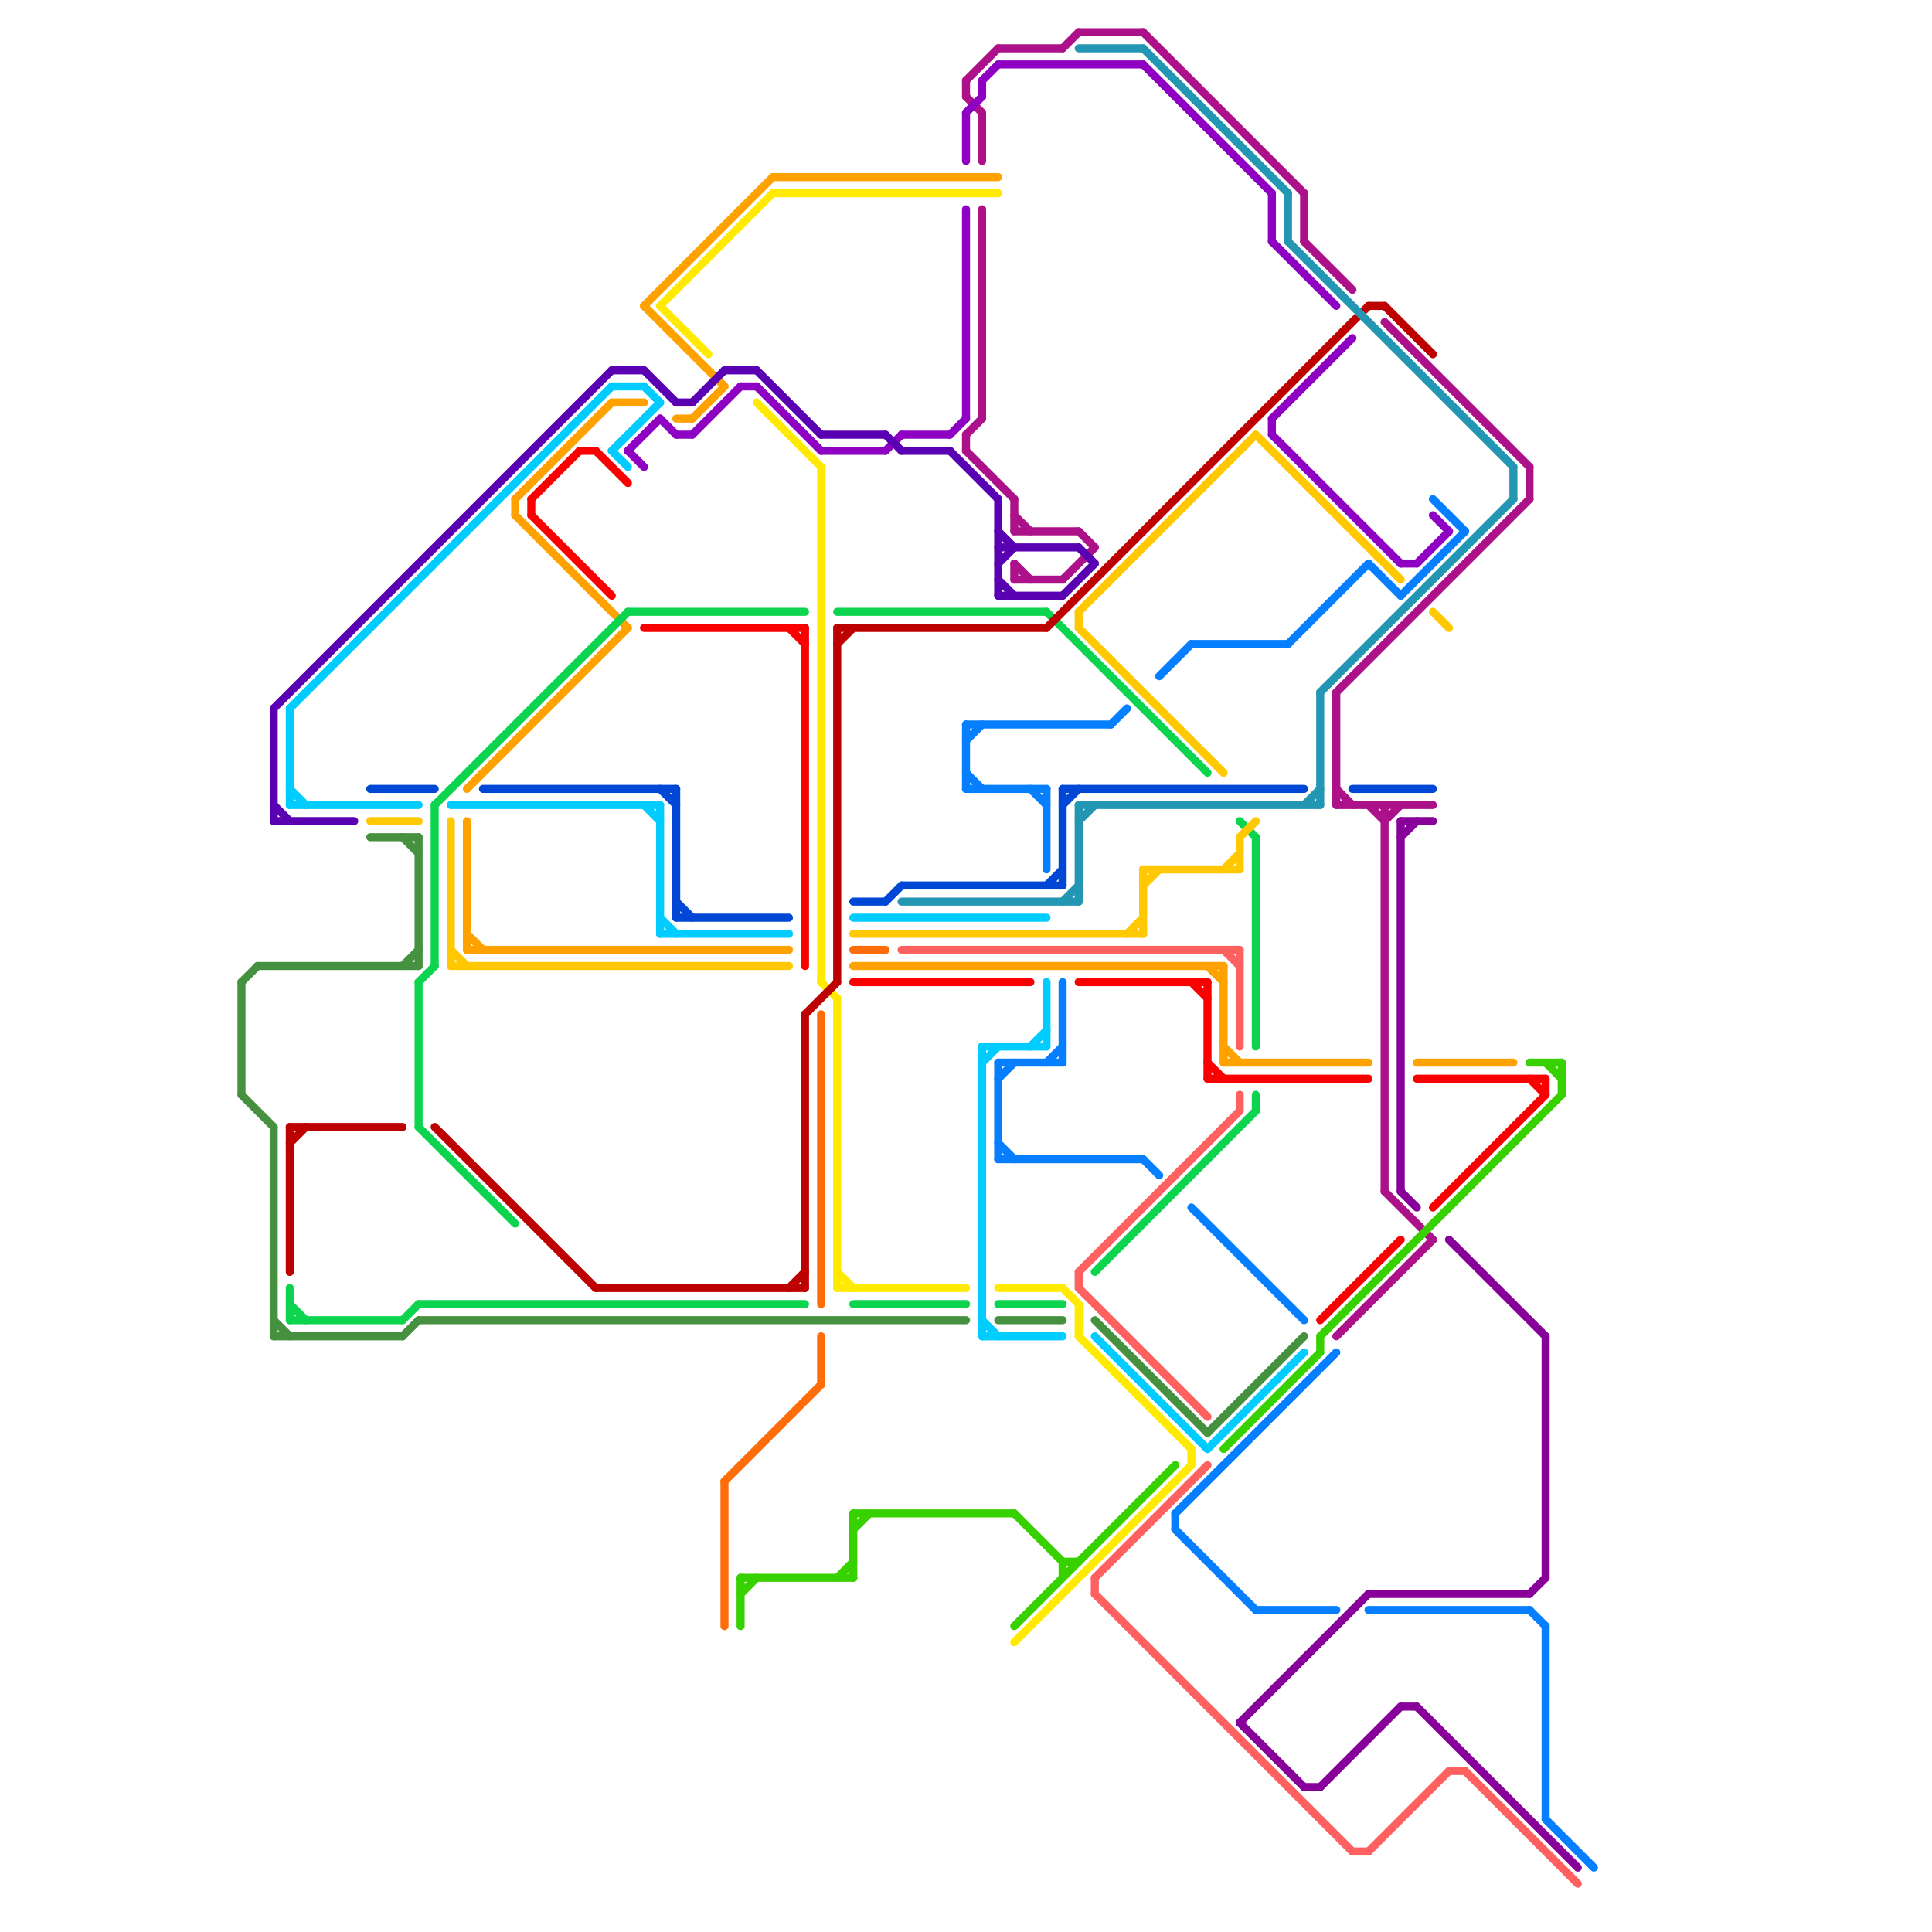 
<svg version="1.1" xmlns="http://www.w3.org/2000/svg" viewBox="0 0 120 120">
<style>line { stroke-width: 0.5; fill: none; stroke-linecap: round; stroke-linejoin: round; } .c0 { stroke: #459140 } .c1 { stroke: #870099 } .c2 { stroke: #ffea00 } .c3 { stroke: #fa0000 } .c4 { stroke: #ffa200 } .c5 { stroke: #00ccff } .c6 { stroke: #ac118a } .c7 { stroke: #0cd44f } .c8 { stroke: #057eff } .c9 { stroke: #bd0000 } .c10 { stroke: #2396b3 } .c11 { stroke: #ff6c0a } .c12 { stroke: #ff6161 } .c13 { stroke: #38d100 } .c14 { stroke: #0047d6 } .c15 { stroke: #8e00c2 } .c16 { stroke: #ffc800 } .c17 { stroke: #5900b3 } .w3 { stroke-width: .5; }</style><line class="c0 " x1="62" y1="82" x2="66" y2="82"/><line class="c0 " x1="25" y1="60" x2="26" y2="59"/><line class="c0 " x1="25" y1="83" x2="26" y2="82"/><line class="c0 " x1="75" y1="89" x2="81" y2="83"/><line class="c0 " x1="23" y1="52" x2="26" y2="52"/><line class="c0 " x1="15" y1="68" x2="17" y2="70"/><line class="c0 " x1="26" y1="82" x2="60" y2="82"/><line class="c0 " x1="25" y1="52" x2="26" y2="53"/><line class="c0 " x1="15" y1="61" x2="16" y2="60"/><line class="c0 " x1="15" y1="61" x2="15" y2="68"/><line class="c0 " x1="17" y1="83" x2="25" y2="83"/><line class="c0 " x1="17" y1="70" x2="17" y2="83"/><line class="c0 " x1="17" y1="82" x2="18" y2="83"/><line class="c0 " x1="68" y1="82" x2="75" y2="89"/><line class="c0 " x1="16" y1="60" x2="26" y2="60"/><line class="c0 " x1="26" y1="52" x2="26" y2="60"/><line class="c1 " x1="90" y1="77" x2="96" y2="83"/><line class="c1 " x1="85" y1="99" x2="95" y2="99"/><line class="c1 " x1="95" y1="99" x2="96" y2="98"/><line class="c1 " x1="87" y1="74" x2="88" y2="75"/><line class="c1 " x1="88" y1="106" x2="98" y2="116"/><line class="c1 " x1="87" y1="51" x2="87" y2="74"/><line class="c1 " x1="87" y1="106" x2="88" y2="106"/><line class="c1 " x1="87" y1="51" x2="89" y2="51"/><line class="c1 " x1="82" y1="111" x2="87" y2="106"/><line class="c1 " x1="87" y1="52" x2="88" y2="51"/><line class="c1 " x1="77" y1="107" x2="85" y2="99"/><line class="c1 " x1="77" y1="107" x2="81" y2="111"/><line class="c1 " x1="96" y1="83" x2="96" y2="98"/><line class="c1 " x1="81" y1="111" x2="82" y2="111"/><line class="c2 " x1="66" y1="80" x2="67" y2="81"/><line class="c2 " x1="48" y1="12" x2="62" y2="12"/><line class="c2 " x1="52" y1="62" x2="52" y2="80"/><line class="c2 " x1="41" y1="19" x2="48" y2="12"/><line class="c2 " x1="41" y1="19" x2="44" y2="22"/><line class="c2 " x1="51" y1="61" x2="52" y2="62"/><line class="c2 " x1="74" y1="90" x2="74" y2="91"/><line class="c2 " x1="52" y1="79" x2="53" y2="80"/><line class="c2 " x1="62" y1="80" x2="66" y2="80"/><line class="c2 " x1="47" y1="25" x2="51" y2="29"/><line class="c2 " x1="67" y1="81" x2="67" y2="83"/><line class="c2 " x1="63" y1="102" x2="74" y2="91"/><line class="c2 " x1="51" y1="29" x2="51" y2="61"/><line class="c2 " x1="52" y1="80" x2="60" y2="80"/><line class="c2 " x1="67" y1="83" x2="74" y2="90"/><line class="c3 " x1="96" y1="67" x2="96" y2="68"/><line class="c3 " x1="74" y1="61" x2="75" y2="62"/><line class="c3 " x1="89" y1="75" x2="96" y2="68"/><line class="c3 " x1="40" y1="39" x2="50" y2="39"/><line class="c3 " x1="33" y1="31" x2="36" y2="28"/><line class="c3 " x1="50" y1="39" x2="50" y2="60"/><line class="c3 " x1="75" y1="61" x2="75" y2="67"/><line class="c3 " x1="75" y1="67" x2="85" y2="67"/><line class="c3 " x1="95" y1="67" x2="96" y2="68"/><line class="c3 " x1="82" y1="82" x2="87" y2="77"/><line class="c3 " x1="33" y1="31" x2="33" y2="32"/><line class="c3 " x1="36" y1="28" x2="37" y2="28"/><line class="c3 " x1="37" y1="28" x2="39" y2="30"/><line class="c3 " x1="33" y1="32" x2="38" y2="37"/><line class="c3 " x1="75" y1="66" x2="76" y2="67"/><line class="c3 " x1="88" y1="67" x2="96" y2="67"/><line class="c3 " x1="53" y1="61" x2="64" y2="61"/><line class="c3 " x1="67" y1="61" x2="75" y2="61"/><line class="c3 " x1="49" y1="39" x2="50" y2="40"/><line class="c4 " x1="40" y1="19" x2="48" y2="11"/><line class="c4 " x1="53" y1="60" x2="76" y2="60"/><line class="c4 " x1="32" y1="31" x2="32" y2="32"/><line class="c4 " x1="29" y1="58" x2="30" y2="59"/><line class="c4 " x1="88" y1="66" x2="94" y2="66"/><line class="c4 " x1="29" y1="51" x2="29" y2="59"/><line class="c4 " x1="38" y1="25" x2="40" y2="25"/><line class="c4 " x1="42" y1="26" x2="43" y2="26"/><line class="c4 " x1="43" y1="26" x2="45" y2="24"/><line class="c4 " x1="48" y1="11" x2="62" y2="11"/><line class="c4 " x1="29" y1="59" x2="49" y2="59"/><line class="c4 " x1="32" y1="32" x2="39" y2="39"/><line class="c4 " x1="32" y1="31" x2="38" y2="25"/><line class="c4 " x1="29" y1="49" x2="39" y2="39"/><line class="c4 " x1="76" y1="65" x2="77" y2="66"/><line class="c4 " x1="76" y1="60" x2="76" y2="66"/><line class="c4 " x1="75" y1="60" x2="76" y2="61"/><line class="c4 " x1="76" y1="66" x2="85" y2="66"/><line class="c4 " x1="40" y1="19" x2="45" y2="24"/><line class="c5 " x1="61" y1="82" x2="62" y2="83"/><line class="c5 " x1="38" y1="24" x2="40" y2="24"/><line class="c5 " x1="41" y1="50" x2="41" y2="58"/><line class="c5 " x1="61" y1="66" x2="62" y2="65"/><line class="c5 " x1="28" y1="50" x2="41" y2="50"/><line class="c5 " x1="68" y1="83" x2="75" y2="90"/><line class="c5 " x1="64" y1="65" x2="65" y2="64"/><line class="c5 " x1="38" y1="28" x2="39" y2="29"/><line class="c5 " x1="18" y1="44" x2="18" y2="50"/><line class="c5 " x1="40" y1="24" x2="41" y2="25"/><line class="c5 " x1="18" y1="50" x2="26" y2="50"/><line class="c5 " x1="65" y1="61" x2="65" y2="65"/><line class="c5 " x1="75" y1="90" x2="81" y2="84"/><line class="c5 " x1="38" y1="28" x2="41" y2="25"/><line class="c5 " x1="61" y1="65" x2="61" y2="83"/><line class="c5 " x1="40" y1="50" x2="41" y2="51"/><line class="c5 " x1="41" y1="58" x2="49" y2="58"/><line class="c5 " x1="53" y1="57" x2="65" y2="57"/><line class="c5 " x1="61" y1="65" x2="65" y2="65"/><line class="c5 " x1="18" y1="44" x2="38" y2="24"/><line class="c5 " x1="61" y1="83" x2="66" y2="83"/><line class="c5 " x1="41" y1="57" x2="42" y2="58"/><line class="c5 " x1="18" y1="49" x2="19" y2="50"/><line class="c6 " x1="83" y1="43" x2="83" y2="50"/><line class="c6 " x1="83" y1="83" x2="89" y2="77"/><line class="c6 " x1="86" y1="51" x2="87" y2="50"/><line class="c6 " x1="81" y1="12" x2="81" y2="15"/><line class="c6 " x1="60" y1="28" x2="63" y2="31"/><line class="c6 " x1="86" y1="20" x2="95" y2="29"/><line class="c6 " x1="60" y1="5" x2="62" y2="3"/><line class="c6 " x1="60" y1="27" x2="60" y2="28"/><line class="c6 " x1="66" y1="36" x2="68" y2="34"/><line class="c6 " x1="60" y1="5" x2="60" y2="6"/><line class="c6 " x1="67" y1="33" x2="68" y2="34"/><line class="c6 " x1="62" y1="3" x2="66" y2="3"/><line class="c6 " x1="61" y1="7" x2="61" y2="10"/><line class="c6 " x1="83" y1="50" x2="89" y2="50"/><line class="c6 " x1="95" y1="29" x2="95" y2="31"/><line class="c6 " x1="63" y1="33" x2="67" y2="33"/><line class="c6 " x1="60" y1="6" x2="61" y2="7"/><line class="c6 " x1="63" y1="35" x2="63" y2="36"/><line class="c6 " x1="85" y1="50" x2="86" y2="51"/><line class="c6 " x1="60" y1="27" x2="61" y2="26"/><line class="c6 " x1="71" y1="2" x2="81" y2="12"/><line class="c6 " x1="83" y1="43" x2="95" y2="31"/><line class="c6 " x1="61" y1="13" x2="61" y2="26"/><line class="c6 " x1="63" y1="31" x2="63" y2="33"/><line class="c6 " x1="63" y1="36" x2="66" y2="36"/><line class="c6 " x1="67" y1="2" x2="71" y2="2"/><line class="c6 " x1="86" y1="50" x2="86" y2="74"/><line class="c6 " x1="86" y1="74" x2="89" y2="77"/><line class="c6 " x1="63" y1="32" x2="64" y2="33"/><line class="c6 " x1="66" y1="3" x2="67" y2="2"/><line class="c6 " x1="83" y1="49" x2="84" y2="50"/><line class="c6 " x1="81" y1="15" x2="84" y2="18"/><line class="c6 " x1="63" y1="35" x2="64" y2="36"/><line class="c7 " x1="39" y1="38" x2="50" y2="38"/><line class="c7 " x1="52" y1="38" x2="65" y2="38"/><line class="c7 " x1="26" y1="81" x2="50" y2="81"/><line class="c7 " x1="26" y1="61" x2="27" y2="60"/><line class="c7 " x1="18" y1="82" x2="25" y2="82"/><line class="c7 " x1="78" y1="52" x2="78" y2="65"/><line class="c7 " x1="26" y1="61" x2="26" y2="70"/><line class="c7 " x1="27" y1="50" x2="39" y2="38"/><line class="c7 " x1="18" y1="80" x2="18" y2="82"/><line class="c7 " x1="25" y1="82" x2="26" y2="81"/><line class="c7 " x1="27" y1="50" x2="27" y2="60"/><line class="c7 " x1="68" y1="79" x2="78" y2="69"/><line class="c7 " x1="62" y1="81" x2="66" y2="81"/><line class="c7 " x1="53" y1="81" x2="60" y2="81"/><line class="c7 " x1="18" y1="81" x2="19" y2="82"/><line class="c7 " x1="65" y1="38" x2="75" y2="48"/><line class="c7 " x1="77" y1="51" x2="78" y2="52"/><line class="c7 " x1="78" y1="68" x2="78" y2="69"/><line class="c7 " x1="26" y1="70" x2="32" y2="76"/><line class="c8 " x1="65" y1="66" x2="66" y2="65"/><line class="c8 " x1="60" y1="46" x2="61" y2="45"/><line class="c8 " x1="73" y1="95" x2="78" y2="100"/><line class="c8 " x1="72" y1="42" x2="74" y2="40"/><line class="c8 " x1="64" y1="49" x2="65" y2="50"/><line class="c8 " x1="87" y1="37" x2="91" y2="33"/><line class="c8 " x1="96" y1="113" x2="99" y2="116"/><line class="c8 " x1="71" y1="72" x2="72" y2="73"/><line class="c8 " x1="65" y1="49" x2="65" y2="54"/><line class="c8 " x1="78" y1="100" x2="83" y2="100"/><line class="c8 " x1="96" y1="101" x2="96" y2="113"/><line class="c8 " x1="60" y1="45" x2="60" y2="49"/><line class="c8 " x1="85" y1="35" x2="87" y2="37"/><line class="c8 " x1="95" y1="100" x2="96" y2="101"/><line class="c8 " x1="60" y1="48" x2="61" y2="49"/><line class="c8 " x1="69" y1="45" x2="70" y2="44"/><line class="c8 " x1="85" y1="100" x2="95" y2="100"/><line class="c8 " x1="60" y1="45" x2="69" y2="45"/><line class="c8 " x1="74" y1="75" x2="81" y2="82"/><line class="c8 " x1="89" y1="31" x2="91" y2="33"/><line class="c8 " x1="62" y1="66" x2="62" y2="72"/><line class="c8 " x1="74" y1="40" x2="80" y2="40"/><line class="c8 " x1="62" y1="71" x2="63" y2="72"/><line class="c8 " x1="62" y1="72" x2="71" y2="72"/><line class="c8 " x1="60" y1="49" x2="65" y2="49"/><line class="c8 " x1="73" y1="94" x2="83" y2="84"/><line class="c8 " x1="73" y1="94" x2="73" y2="95"/><line class="c8 " x1="62" y1="67" x2="63" y2="66"/><line class="c8 " x1="80" y1="40" x2="85" y2="35"/><line class="c8 " x1="62" y1="66" x2="66" y2="66"/><line class="c8 " x1="66" y1="61" x2="66" y2="66"/><line class="c9 " x1="37" y1="80" x2="50" y2="80"/><line class="c9 " x1="52" y1="39" x2="52" y2="61"/><line class="c9 " x1="50" y1="63" x2="50" y2="80"/><line class="c9 " x1="18" y1="70" x2="25" y2="70"/><line class="c9 " x1="27" y1="70" x2="37" y2="80"/><line class="c9 " x1="18" y1="71" x2="19" y2="70"/><line class="c9 " x1="85" y1="19" x2="86" y2="19"/><line class="c9 " x1="52" y1="39" x2="65" y2="39"/><line class="c9 " x1="49" y1="80" x2="50" y2="79"/><line class="c9 " x1="52" y1="40" x2="53" y2="39"/><line class="c9 " x1="86" y1="19" x2="89" y2="22"/><line class="c9 " x1="50" y1="63" x2="52" y2="61"/><line class="c9 " x1="65" y1="39" x2="85" y2="19"/><line class="c9 " x1="18" y1="70" x2="18" y2="79"/><line class="c10 " x1="94" y1="29" x2="94" y2="31"/><line class="c10 " x1="67" y1="50" x2="82" y2="50"/><line class="c10 " x1="81" y1="50" x2="82" y2="49"/><line class="c10 " x1="82" y1="43" x2="82" y2="50"/><line class="c10 " x1="82" y1="43" x2="94" y2="31"/><line class="c10 " x1="71" y1="3" x2="80" y2="12"/><line class="c10 " x1="56" y1="56" x2="67" y2="56"/><line class="c10 " x1="67" y1="51" x2="68" y2="50"/><line class="c10 " x1="80" y1="15" x2="94" y2="29"/><line class="c10 " x1="66" y1="56" x2="67" y2="55"/><line class="c10 " x1="67" y1="3" x2="71" y2="3"/><line class="c10 " x1="80" y1="12" x2="80" y2="15"/><line class="c10 " x1="67" y1="50" x2="67" y2="56"/><line class="c11 " x1="45" y1="92" x2="45" y2="101"/><line class="c11 " x1="45" y1="92" x2="51" y2="86"/><line class="c11 " x1="53" y1="59" x2="55" y2="59"/><line class="c11 " x1="51" y1="63" x2="51" y2="81"/><line class="c11 " x1="51" y1="83" x2="51" y2="86"/><line class="c12 " x1="68" y1="99" x2="84" y2="115"/><line class="c12 " x1="91" y1="110" x2="98" y2="117"/><line class="c12 " x1="67" y1="79" x2="77" y2="69"/><line class="c12 " x1="68" y1="98" x2="75" y2="91"/><line class="c12 " x1="56" y1="59" x2="77" y2="59"/><line class="c12 " x1="77" y1="59" x2="77" y2="65"/><line class="c12 " x1="77" y1="68" x2="77" y2="69"/><line class="c12 " x1="85" y1="115" x2="90" y2="110"/><line class="c12 " x1="76" y1="59" x2="77" y2="60"/><line class="c12 " x1="68" y1="98" x2="68" y2="99"/><line class="c12 " x1="84" y1="115" x2="85" y2="115"/><line class="c12 " x1="67" y1="79" x2="67" y2="80"/><line class="c12 " x1="67" y1="80" x2="75" y2="88"/><line class="c12 " x1="90" y1="110" x2="91" y2="110"/><line class="c13 " x1="96" y1="66" x2="97" y2="67"/><line class="c13 " x1="66" y1="97" x2="66" y2="98"/><line class="c13 " x1="53" y1="94" x2="53" y2="98"/><line class="c13 " x1="53" y1="94" x2="63" y2="94"/><line class="c13 " x1="82" y1="83" x2="97" y2="68"/><line class="c13 " x1="63" y1="94" x2="66" y2="97"/><line class="c13 " x1="82" y1="83" x2="82" y2="84"/><line class="c13 " x1="46" y1="99" x2="47" y2="98"/><line class="c13 " x1="66" y1="97" x2="67" y2="97"/><line class="c13 " x1="46" y1="98" x2="46" y2="101"/><line class="c13 " x1="97" y1="66" x2="97" y2="68"/><line class="c13 " x1="63" y1="101" x2="73" y2="91"/><line class="c13 " x1="95" y1="66" x2="97" y2="66"/><line class="c13 " x1="46" y1="98" x2="53" y2="98"/><line class="c13 " x1="76" y1="90" x2="82" y2="84"/><line class="c13 " x1="53" y1="95" x2="54" y2="94"/><line class="c13 " x1="52" y1="98" x2="53" y2="97"/><line class="c14 " x1="66" y1="50" x2="67" y2="49"/><line class="c14 " x1="42" y1="57" x2="49" y2="57"/><line class="c14 " x1="84" y1="49" x2="89" y2="49"/><line class="c14 " x1="42" y1="49" x2="42" y2="57"/><line class="c14 " x1="66" y1="49" x2="66" y2="55"/><line class="c14 " x1="30" y1="49" x2="42" y2="49"/><line class="c14 " x1="41" y1="49" x2="42" y2="50"/><line class="c14 " x1="66" y1="49" x2="81" y2="49"/><line class="c14 " x1="53" y1="56" x2="55" y2="56"/><line class="c14 " x1="42" y1="56" x2="43" y2="57"/><line class="c14 " x1="56" y1="55" x2="66" y2="55"/><line class="c14 " x1="65" y1="55" x2="66" y2="54"/><line class="c14 " x1="23" y1="49" x2="27" y2="49"/><line class="c14 " x1="55" y1="56" x2="56" y2="55"/><line class="c15 " x1="87" y1="35" x2="88" y2="35"/><line class="c15 " x1="89" y1="32" x2="90" y2="33"/><line class="c15 " x1="88" y1="35" x2="90" y2="33"/><line class="c15 " x1="39" y1="28" x2="40" y2="29"/><line class="c15 " x1="43" y1="27" x2="46" y2="24"/><line class="c15 " x1="55" y1="28" x2="56" y2="27"/><line class="c15 " x1="60" y1="7" x2="60" y2="10"/><line class="c15 " x1="60" y1="13" x2="60" y2="26"/><line class="c15 " x1="79" y1="26" x2="84" y2="21"/><line class="c15 " x1="47" y1="24" x2="51" y2="28"/><line class="c15 " x1="56" y1="27" x2="59" y2="27"/><line class="c15 " x1="71" y1="4" x2="79" y2="12"/><line class="c15 " x1="51" y1="28" x2="55" y2="28"/><line class="c15 " x1="61" y1="5" x2="61" y2="6"/><line class="c15 " x1="79" y1="26" x2="79" y2="27"/><line class="c15 " x1="39" y1="28" x2="41" y2="26"/><line class="c15 " x1="62" y1="4" x2="71" y2="4"/><line class="c15 " x1="59" y1="27" x2="60" y2="26"/><line class="c15 " x1="79" y1="15" x2="83" y2="19"/><line class="c15 " x1="61" y1="5" x2="62" y2="4"/><line class="c15 " x1="46" y1="24" x2="47" y2="24"/><line class="c15 " x1="42" y1="27" x2="43" y2="27"/><line class="c15 " x1="41" y1="26" x2="42" y2="27"/><line class="c15 " x1="60" y1="7" x2="61" y2="6"/><line class="c15 " x1="79" y1="27" x2="87" y2="35"/><line class="c15 " x1="79" y1="12" x2="79" y2="15"/><line class="c16 " x1="71" y1="54" x2="71" y2="58"/><line class="c16 " x1="76" y1="54" x2="77" y2="53"/><line class="c16 " x1="53" y1="58" x2="71" y2="58"/><line class="c16 " x1="70" y1="58" x2="71" y2="57"/><line class="c16 " x1="89" y1="38" x2="90" y2="39"/><line class="c16 " x1="28" y1="59" x2="29" y2="60"/><line class="c16 " x1="67" y1="39" x2="76" y2="48"/><line class="c16 " x1="78" y1="27" x2="87" y2="36"/><line class="c16 " x1="67" y1="38" x2="78" y2="27"/><line class="c16 " x1="71" y1="54" x2="77" y2="54"/><line class="c16 " x1="28" y1="51" x2="28" y2="60"/><line class="c16 " x1="67" y1="38" x2="67" y2="39"/><line class="c16 " x1="23" y1="51" x2="26" y2="51"/><line class="c16 " x1="77" y1="52" x2="78" y2="51"/><line class="c16 " x1="77" y1="52" x2="77" y2="54"/><line class="c16 " x1="71" y1="55" x2="72" y2="54"/><line class="c16 " x1="28" y1="60" x2="49" y2="60"/><line class="c17 " x1="17" y1="51" x2="22" y2="51"/><line class="c17 " x1="66" y1="37" x2="68" y2="35"/><line class="c17 " x1="62" y1="34" x2="67" y2="34"/><line class="c17 " x1="62" y1="33" x2="63" y2="34"/><line class="c17 " x1="43" y1="25" x2="45" y2="23"/><line class="c17 " x1="55" y1="27" x2="56" y2="28"/><line class="c17 " x1="56" y1="28" x2="59" y2="28"/><line class="c17 " x1="38" y1="23" x2="40" y2="23"/><line class="c17 " x1="51" y1="27" x2="55" y2="27"/><line class="c17 " x1="59" y1="28" x2="62" y2="31"/><line class="c17 " x1="17" y1="44" x2="38" y2="23"/><line class="c17 " x1="62" y1="37" x2="66" y2="37"/><line class="c17 " x1="47" y1="23" x2="51" y2="27"/><line class="c17 " x1="67" y1="34" x2="68" y2="35"/><line class="c17 " x1="45" y1="23" x2="47" y2="23"/><line class="c17 " x1="62" y1="31" x2="62" y2="37"/><line class="c17 " x1="17" y1="44" x2="17" y2="51"/><line class="c17 " x1="42" y1="25" x2="43" y2="25"/><line class="c17 " x1="17" y1="50" x2="18" y2="51"/><line class="c17 " x1="40" y1="23" x2="42" y2="25"/><line class="c17 " x1="62" y1="35" x2="63" y2="34"/><line class="c17 " x1="62" y1="36" x2="63" y2="37"/>


</svg>

